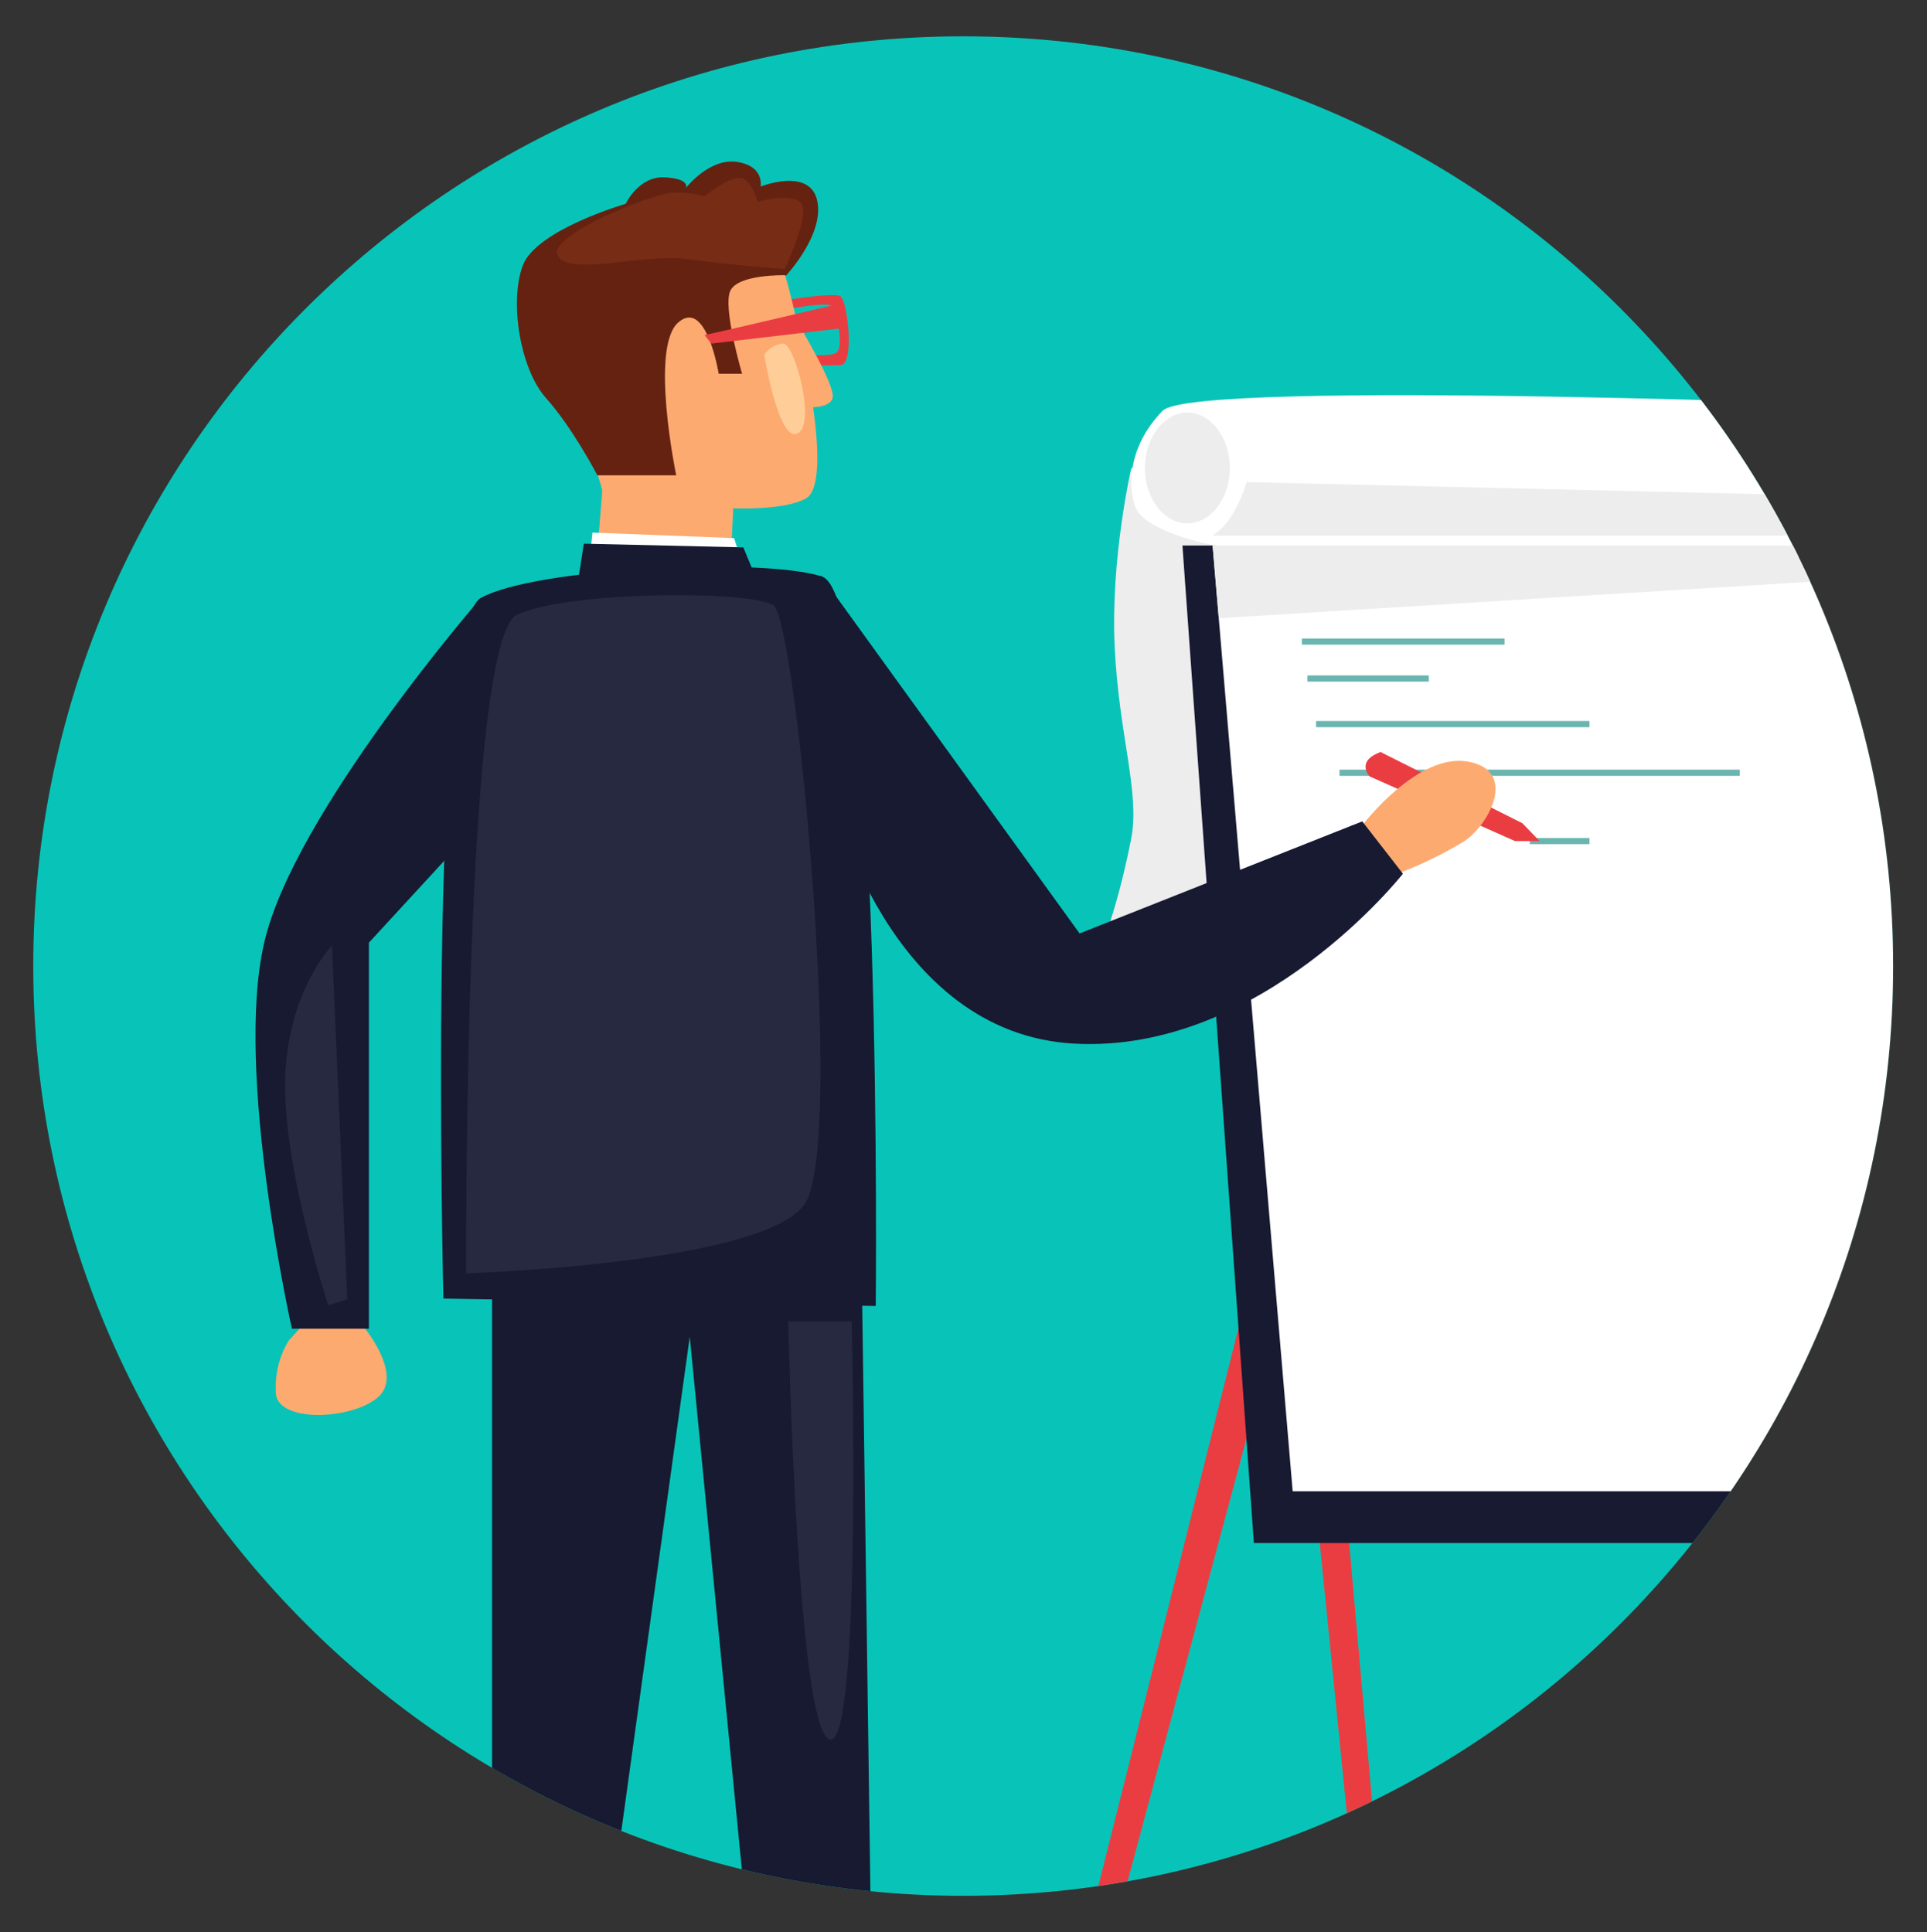 <?xml version="1.0" encoding="UTF-8"?> <svg xmlns="http://www.w3.org/2000/svg" xmlns:xlink="http://www.w3.org/1999/xlink" version="1.1" viewBox="0 0 312.9 313.8"><rect x="0" y="0" width="312.9" height="313.8" fill="#333333" stroke="none"/><defs><style> .cls-1 { fill: none; } .cls-2 { fill: #08c4b8; } .cls-3 { fill: #262940; } .cls-4 { fill: #772c15; } .cls-5 { fill: #ffcd98; } .cls-6 { fill: #6ab5b0; } .cls-7 { fill: #fff; } .cls-8 { fill: #ea3d42; } .cls-9 { fill: #fdaa71; } .cls-10 { fill: #621; } .cls-11 { fill: #171a31; } .cls-12 { fill: #ededed; } .cls-13 { clip-path: url(#clippath); } </style><clipPath id="clippath"><path class="cls-1" d="M156.4,5.9c-83.4,0-151,67.6-151,151s67.6,151,151,151c83.4,0,151-67.6,151-151,0-83.4-67.6-151-151-151h0Z"></path></clipPath></defs><g><g id="Layer_1"><g id="Group_5403"><g id="Group_5400"><g id="Group_5399"><path id="Path_9469" class="cls-2" d="M307.4,156.9c0,83.4-67.6,151-151,151-83.4,0-151-67.6-151-151,0-83.4,67.6-151,151-151,83.4,0,151,67.6,151,151h0"></path></g></g><g id="Group_5402"><g class="cls-13"><g id="Group_5401"><path id="Path_9470" class="cls-8" d="M233,88.6l-72.5,288.8h3.3L238.2,100.3l-5.2-11.8Z"></path><path id="Path_9471" class="cls-8" d="M218.9,248.6l11.4,128.8h-3.3l-12.9-128.8h4.8Z"></path><path id="Path_9472" class="cls-12" d="M183.7,76s-3.4,14.7-2.7,29.1,4.1,23.5,2.7,31c-.9,4.6-2,9.1-3.4,13.5l40.2-2.7,4-55.3-40.8-15.6Z"></path><path id="Path_9473" class="cls-11" d="M322.3,88.6h-130.3l11.6,162h140.2l-21.5-162Z"></path><path id="Path_9474" class="cls-7" d="M317.5,88.6l18.9,153.6h-126.5l-13-153.6h120.6Z"></path><path id="Path_9475" class="cls-7" d="M317.5,88.6s12.1-1.1,13.1-11.8-6.6-9.9-14.3-10.4-122.4-4.9-127.5.3-5.9,11.4-4.5,15.5c1.4,4.2,12.6,6.3,12.6,6.3l41.7,6.2,78.9-6.2Z"></path><path id="Path_9476" class="cls-12" d="M185.9,76c0,5,3.1,9,6.9,9s6.9-4.1,6.9-9-3.1-9-6.9-9-6.9,4.1-6.9,9"></path><path id="Path_9477" class="cls-12" d="M317.5,88.6h-120.6l1,11.8,120.1-7.4-.5-4.4Z"></path><rect id="Rectangle_2416" class="cls-6" x="211.4" y="103.7" width="32.9" height="1"></rect><rect id="Rectangle_2417" class="cls-6" x="248.4" y="136.1" width="9.7" height="1"></rect><rect id="Rectangle_2418" class="cls-6" x="212.3" y="109.7" width="19.7" height="1"></rect><rect id="Rectangle_2419" class="cls-6" x="213.7" y="117.1" width="44.4" height="1"></rect><rect id="Rectangle_2420" class="cls-6" x="217.5" y="125" width="65" height="1"></rect><path id="Path_9478" class="cls-12" d="M326.5,81.2l-124.1-2.9c-.6,2.1-1.5,4.1-2.7,5.9-.7,1.1-1.7,2-2.8,2.8h122.5s6.2-2,7.1-5.8"></path><path id="Path_9479" class="cls-8" d="M224.3,122.2l22.9,11.5,2.8,2.9h-4l-23.6-10.5s-2.4-2.5,1.9-4"></path><path id="Path_9480" class="cls-9" d="M221.4,133.8s8.9-11.6,17-10.1,3.4,10.2-.6,12.9c-3.3,2-6.7,3.7-10.4,5.1l-6.1-7.8Z"></path><path id="Path_9481" class="cls-9" d="M97.8,79.7l-1.2,14.7,21.9-.3.7-14.4h-21.4Z"></path><path id="Path_9482" class="cls-9" d="M58.9,215.3s6.7,7.9,2.5,11.6-16.1,4.2-16.6-.5c-.2-3.1.5-6.1,2.1-8.7l2.1-2.3,7.1-1.7,2.9,1.7Z"></path><path id="Path_9483" class="cls-11" d="M78.1,97.1c8.8-4.9,45.3-6.6,55.3-3.5s8.8,118.5,8.8,118.5l-70.2-1.2s-2.7-108.9,6.1-113.8"></path><path id="Path_9484" class="cls-11" d="M79.9,192.1v177.4h11l21.1-152.4,14.9,152.4h15.3l-2.4-172.1-59.9-5.4Z"></path><path id="Path_9485" class="cls-11" d="M78.1,97.1s-30.4,35-35.2,56c-4.9,21,4.5,62.7,4.5,62.7h12.5v-62.7l21.9-23.8-3.6-32.2Z"></path><path id="Path_9486" class="cls-3" d="M56.4,211.1l-2.5-57.5s-7.2,7.3-7.6,21.6c-.4,14.4,7,36.8,7,36.8l3.1-1Z"></path><path id="Path_9487" class="cls-3" d="M128,214.6s1.4,66.3,6.7,67.9,3.6-67.9,3.6-67.9h-10.3Z"></path><path id="Path_9488" class="cls-8" d="M136.5,48.1c-1.1-.6-8,.5-8,.5v1.5c-.1,0,6-1.1,6.7-.4.6.7,1.9,6.7.6,7.6-1,.7-5.7.3-8,.1v1.9c-.1,0,6.4.1,8.7,0s1.1-10.5,0-11.1"></path><path id="Path_9489" class="cls-9" d="M98.1,80.9s-1.4-6.7-4.2-10.2-12.5-18.7-6.5-25.2,7.7-10.2,21.2-10.5c13.5-.3,17.3,3.5,19.4,11.5s7.6,32,2.8,34.5-16.3,1.3-16.3,1.3l-8.2.3-8.2-1.6Z"></path><path id="Path_9490" class="cls-10" d="M127.6,44.8s6.3-6.7,5.1-12.2-9.2-2.3-9.2-2.3c0,0,.7-3.3-3.8-4s-8.3,4.2-8.3,4.2c0,0,.7-1.5-3.5-1.7s-6.3,4.3-6.3,4.3c0,0-14.5,4.2-16.7,10s-.5,16.8,3.8,21.6,8.3,12.5,8.3,12.5h12.8s-4.3-20.7.3-24.8,6.6,8.3,6.6,8.3h3.8s-3.2-10.8-1.9-13.5,8.9-2.5,8.9-2.5"></path><path id="Path_9491" class="cls-9" d="M129.4,52.2s6.3,10.4,5.8,12.4-4.9,1.5-4.9,1.5l-.8-13.9Z"></path><path id="Path_9492" class="cls-8" d="M114.4,54.4c.5,0,22-5.1,22-5.1l.4,4-21.3,2.5-1.1-1.4Z"></path><path id="Path_9493" class="cls-4" d="M127.4,43.7s4.5-9.4,2.5-10.9-6.9,0-6.9,0c0,0-.9-3.8-2.9-3.9s-5.7,3-5.7,3c-1.7-.5-3.5-.7-5.3-.6-2.9.1-20.6,7-18.5,10.3s13.8-.5,21.1.5c7.3,1,15.7,1.6,15.7,1.6"></path><path id="Path_9494" class="cls-5" d="M124.1,57.6c.7-1,1.8-1.7,3.1-1.8,1.8,0,5.4,13.1,2.3,14.6s-5.4-12.8-5.4-12.8"></path><path id="Path_9495" class="cls-3" d="M75.7,206.8s-.5-103.1,8.3-107c8.8-3.9,37.9-3.9,41.6-1.5,3.7,2.4,11.7,87.4,5.1,97.2s-55,11.3-55,11.3"></path><path id="Path_9496" class="cls-7" d="M95.9,89.4l.3-2.9,23,.9,1,3.1-24.2-1Z"></path><path id="Path_9497" class="cls-11" d="M93.9,94.1l.9-5.8,25.9.6,2.4,5.8-29.2-.5Z"></path><path id="Path_9498" class="cls-11" d="M133.4,93.6l41.9,58,45.9-18.2,6.6,8.5s-22.9,29.2-53.3,27.6-39.4-40.1-39.4-40.1l-1.8-35.9Z"></path><path id="Path_9499" class="cls-7" d="M361.7,239.8l13.3,145.4h-70.3l6.3-146.9h6.6l-8.4,141.2,60.9.6-17-141.7,8.5,1.5Z"></path></g></g></g></g></g></g></svg> 
